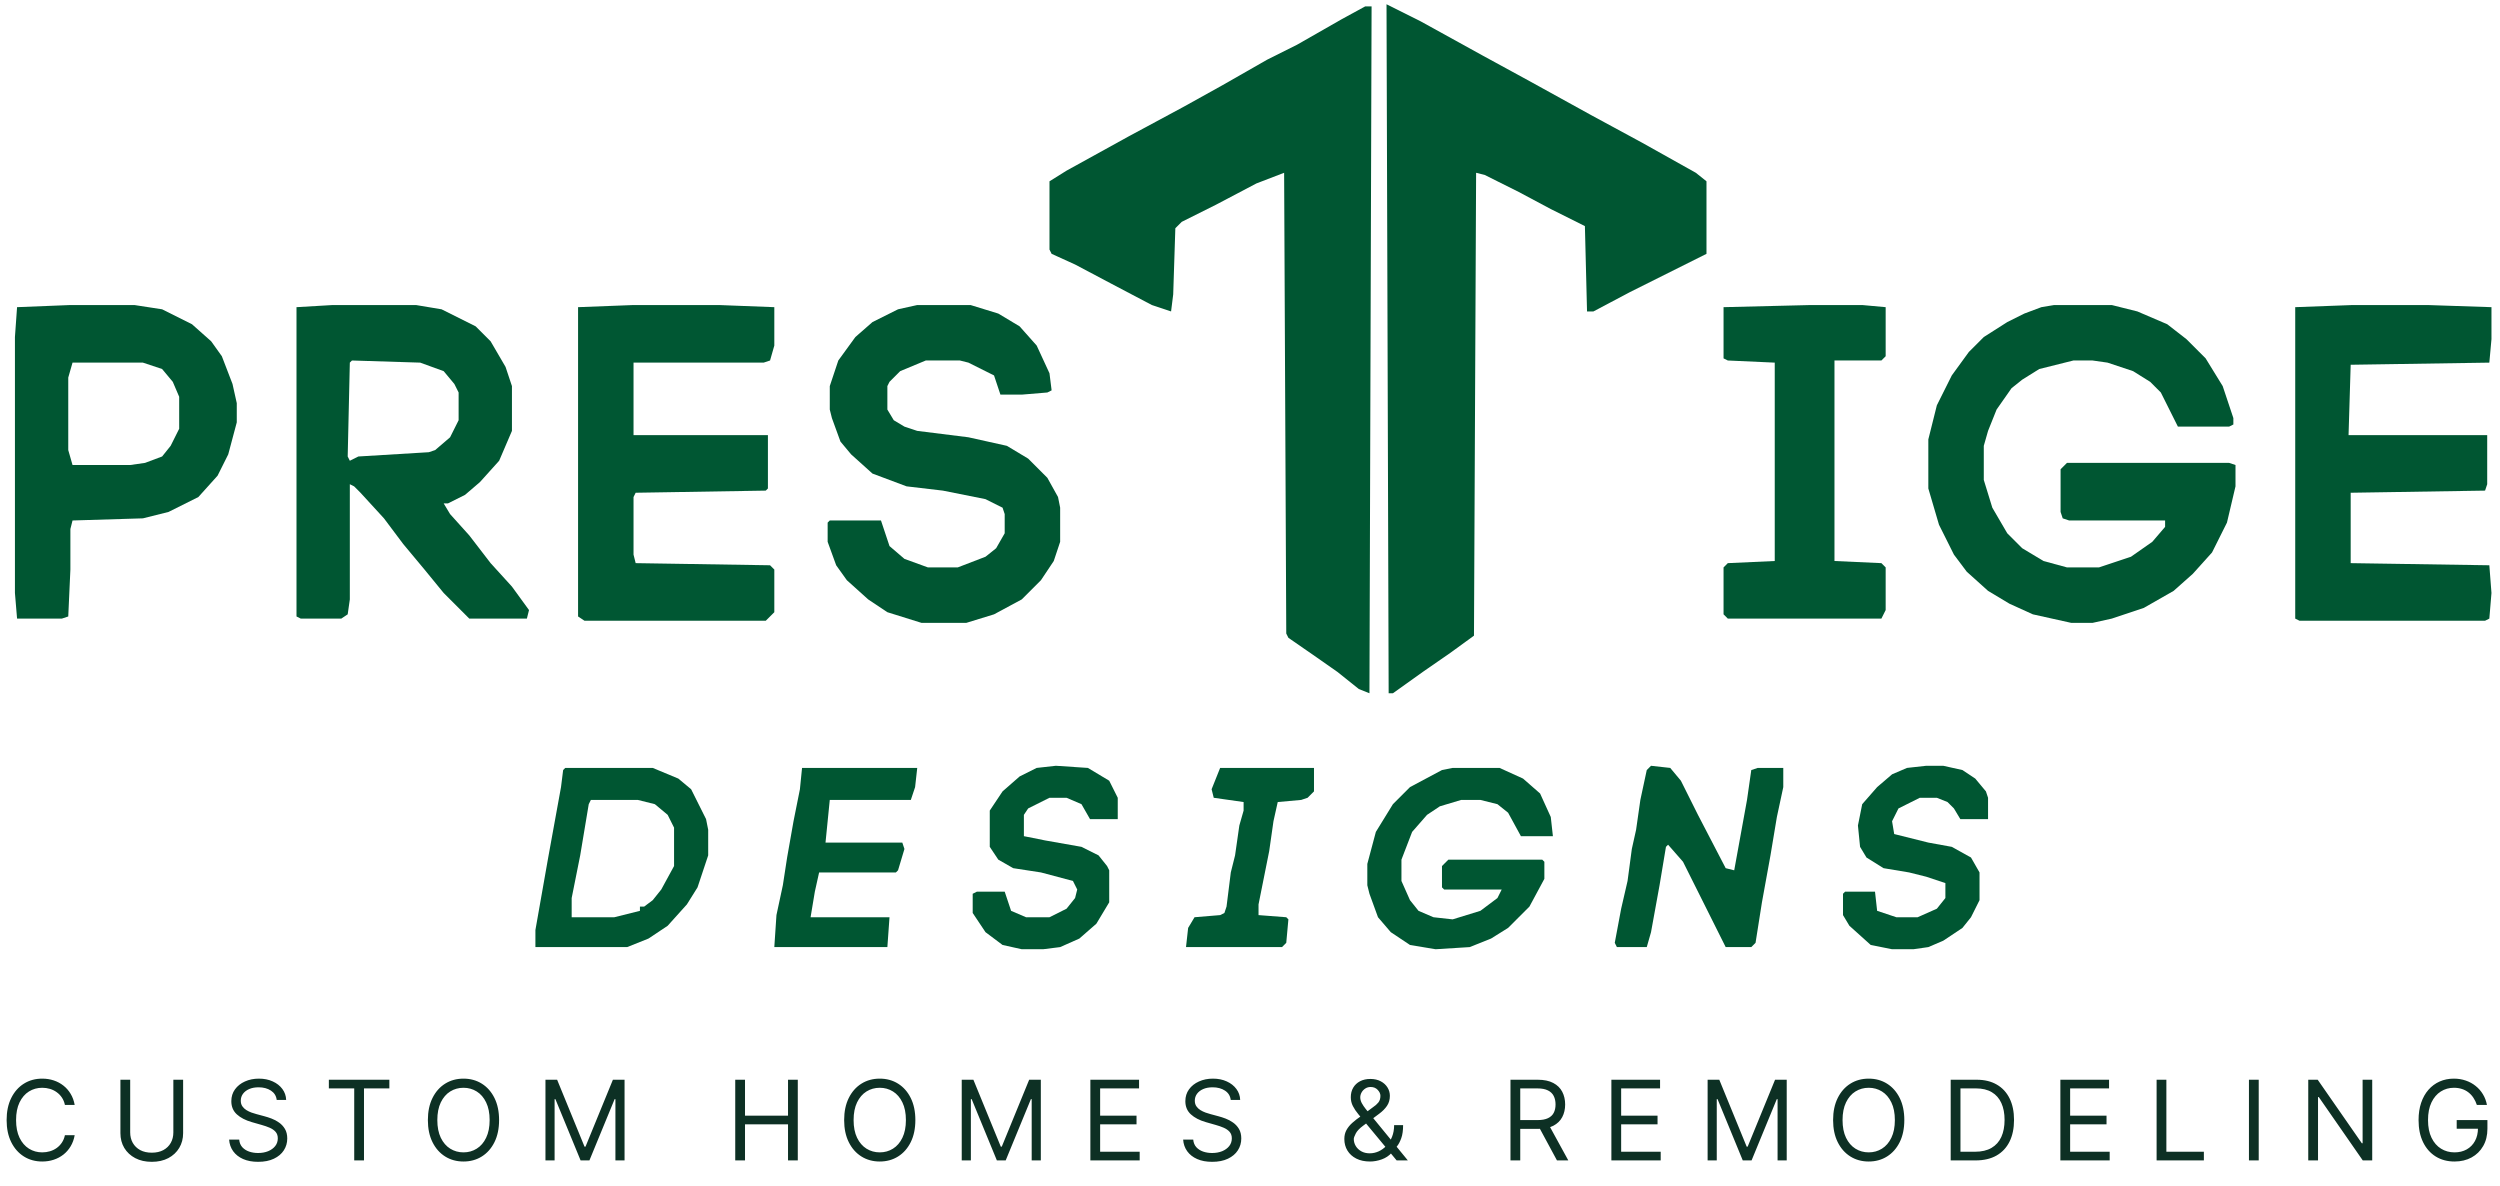 <svg width="293" height="139" viewBox="0 0 293 139" fill="none" xmlns="http://www.w3.org/2000/svg">
<path d="M162.5 0.5L166.5 2.5L173.75 6.5L179.25 9.5L186.5 13.5L192.5 16.75L198.75 20.25L200 21.25V29.75L191 34.25L186.75 36.5H186L185.75 26.5L181.75 24.5L178 22.5L174 20.5L173 20.25L172.75 74.5L170 76.5L166.75 78.75L163.25 81.25H162.75L162.5 0.5Z" fill="#005632"/>
<path d="M160 0.75H160.75L160.5 81.25L159.25 80.75L156.75 78.75L154.25 77L151 74.75L150.75 74.25L150.5 20.25L147.25 21.5L142.5 24L138.5 26L137.75 26.75L137.5 34.5L137.25 36.5L135 35.75L130.25 33.25L126 31L123.25 29.75L123 29.25V21.25L125 20L132.25 16L138.75 12.5L143.25 10L148.5 7L152 5.25L157.25 2.25L160 0.75Z" fill="#005632"/>
<path d="M240.75 35.75H247.5L250.5 36.5L254 38L256.25 39.75L258.5 42L260.5 45.25L261.75 49V49.75L261.25 50H255.25L253.25 46L252 44.75L250 43.5L247 42.5L245.25 42.25H243L239 43.25L237 44.5L235.75 45.5L234 48L233 50.5L232.5 52.25V56.25L233.5 59.5L235.25 62.5L237 64.25L239.5 65.75L242.25 66.5H246L249.75 65.25L252.25 63.5L253.75 61.75V61H242.5L241.75 60.75L241.5 60V55L242.25 54.25H261.25L262 54.5V57L261 61.25L259.25 64.75L257 67.25L254.75 69.25L251.25 71.25L247.5 72.5L245.25 73H242.75L238.25 72L235.5 70.75L233 69.25L230.5 67L229 65L227.25 61.5L226 57.25V51.5L227 47.5L228.75 44L230.75 41.25L232.5 39.5L235.25 37.75L237.25 36.75L239.25 36L240.75 35.75Z" fill="#005632"/>
<path d="M275.75 35.75H284.5L292 36V39.75L291.75 42.5L275.5 42.75L275.25 51H291.5V56.75L291.25 57.5L275.5 57.75V66L291.75 66.25L292 69.5L291.75 72.5L291.25 72.75H269.5L269 72.5V36L275.75 35.75Z" fill="#005632"/>
<path d="M74.25 35.75H84.25L90.75 36V40.5L90.25 42.25L89.5 42.5H74.25V51H90V57.25L89.75 57.5L74.5 57.75L74.25 58.25V65L74.5 66L90.25 66.25L90.75 66.75V71.75L89.75 72.75H68.5L67.75 72.25V36L74.25 35.75Z" fill="#005733"/>
<path d="M107.5 35.75H113.75L117 36.75L119.5 38.25L121.5 40.5L123 43.75L123.25 45.75L122.75 46L119.75 46.25H117.25L116.5 44L113.5 42.5L112.5 42.25H108.5L105.5 43.5L104.25 44.75L104 45.25V48L104.75 49.25L106 50L107.5 50.5L113.5 51.25L118 52.25L120.5 53.75L122.75 56L124 58.25L124.25 59.5V63.5L123.5 65.75L122 68L119.75 70.25L116.5 72L113.25 73H108L104 71.75L101.75 70.25L99.25 68L98 66.25L97 63.5V61.25L97.25 61H103.25L104.25 64L106 65.5L108.75 66.5H112.25L115.5 65.25L116.75 64.25L117.75 62.5V60.25L117.5 59.5L115.5 58.5L110.5 57.5L106.25 57L102.25 55.5L99.75 53.25L98.5 51.75L97.5 49L97.25 48V45.25L98.25 42.25L100.25 39.5L102.25 37.75L105.25 36.25L107.5 35.75Z" fill="#005632"/>
<path d="M212.25 35.75H218.25L221 36V41.75L220.5 42.25H215V65.75L220.5 66L221 66.5V71.5L220.5 72.5H202.5L202 72V66.5L202.5 66L208 65.75V42.5L202.5 42.25L202 42V36L212.25 35.75Z" fill="#005733"/>
<path d="M170.25 90H175.75L178.5 91.25L180.5 93L181.75 95.75L182 98H178.25L176.75 95.25L175.5 94.25L173.5 93.75H171.25L168.75 94.5L167.25 95.5L165.5 97.5L164.25 100.75V103.25L165.25 105.5L166.25 106.75L168 107.5L170.25 107.75L173.5 106.75L175.5 105.25L176 104.25H169.25L169 104V101.5L169.75 100.75H180.75L181 101V103L179.25 106.25L176.75 108.75L174.75 110L172.25 111L168.25 111.25L165.25 110.75L163 109.25L161.5 107.5L160.5 104.75L160.25 103.75V101.25L161.25 97.5L163.25 94.25L165.25 92.25L169 90.25L170.25 90Z" fill="#005632"/>
<path d="M193.5 89.75L195.75 90L197 91.5L199 95.5L202.25 101.75L203.25 102L204.75 93.75L205.25 90.25L206 90H209V92.25L208.25 95.75L207.5 100.25L206.5 105.75L205.75 110.5L205.25 111H202.25L197.25 101L195.5 99L195.25 99.25L194.5 103.75L193.5 109.25L193 111H189.5L189.25 110.5L190 106.5L190.75 103.25L191.25 99.5L191.75 97.25L192.25 93.75L193 90.25L193.5 89.75Z" fill="#005632"/>
<path d="M225.75 89.75H227.75L230 90.25L231.5 91.25L232.75 92.75L233 93.5V96H229.75L229 94.75L228.25 94L227 93.5H225L222.5 94.75L221.75 96.25L222 97.75L226 98.75L228.75 99.25L231 100.5L232 102.25V105.5L231 107.5L230 108.75L227.75 110.25L226 111L224.25 111.25H221.75L219.25 110.75L216.75 108.5L216 107.25V104.75L216.25 104.5H219.75L220 106.75L222.25 107.5H224.75L227 106.5L228 105.25V103.5L225.75 102.75L223.75 102.25L220.75 101.75L218.75 100.5L218 99.25L217.75 96.75L218.25 94.25L220 92.25L221.75 90.75L223.5 90L225.75 89.75Z" fill="#005632"/>
<path d="M123.75 89.75L127.5 90L130 91.5L131 93.5V96H127.75L126.75 94.25L125 93.5H123L120.5 94.75L120 95.5V98L122.5 98.5L126.75 99.25L128.75 100.25L129.75 101.5L130 102V105.75L128.5 108.25L126.5 110L124.25 111L122.25 111.25H119.75L117.5 110.75L115.5 109.25L114 107V104.75L114.5 104.5H117.75L118.5 106.75L120.25 107.5H123L125 106.5L126 105.25L126.25 104.25L125.75 103.25L122 102.25L118.75 101.75L117 100.75L116 99.25V95L117.5 92.75L119.5 91L121.5 90L123.75 89.75Z" fill="#005632"/>
<path d="M94 90H107.5L107.25 92.25L106.75 93.75H97.25L96.75 98.75H105.75L106 99.5L105.25 102L105 102.25H96L95.5 104.5L95 107.5H104.25L104 111H90.75L91 107.25L91.75 103.75L92.25 100.5L93 96.25L93.75 92.5L94 90Z" fill="#005632"/>
<path fill-rule="evenodd" clip-rule="evenodd" d="M15.75 35.75H8.25L2 36L1.75 39.5V69.5L2 72.5H7.25L8 72.25L8.25 66.75V62L8.5 61L16.75 60.75L19.75 60L23.25 58.25L25.5 55.75L26.75 53.25L27.75 49.5V47.25L27.25 45L26 41.75L24.75 40L22.5 38L19 36.25L15.75 35.75ZM16.75 42.5H8.5L8 44.25V52.75L8.5 54.5H15.25L17 54.25L19 53.5L20 52.25L21 50.25V46.5L20.25 44.75L19 43.25L16.75 42.5Z" fill="#005632"/>
<path d="M143 90H154V92.75L153.25 93.5L152.5 93.75L149.75 94L149.25 96.25L148.75 99.75L147.5 106V107.25L150.75 107.5L151 107.75L150.75 110.5L150.25 111H139L139.25 108.75L140 107.5L143 107.25L143.5 107L143.75 106.25L144.25 102.25L144.75 100.25L145.25 96.75L145.75 95V94L142.25 93.5L142 92.5L143 90Z" fill="#005733"/>
<path fill-rule="evenodd" clip-rule="evenodd" d="M76.5 90H66.25L66 90.25L65.75 92.25L64.25 100.5L62.75 109V111H73.5L76 110L78.25 108.5L80.5 106L81.75 104L83 100.25V97.25L82.75 96L81 92.5L79.5 91.25L76.5 90ZM74.75 93.75H69.25L69 94.25L68 100.25L67 105.25V107.5H72L75 106.75V106.25H75.5L76.5 105.5L77.5 104.25L79 101.5V97L78.25 95.5L76.75 94.25L74.75 93.75Z" fill="#005632"/>
<path fill-rule="evenodd" clip-rule="evenodd" d="M48.75 35.75H39L34.75 36V72.25L35.25 72.5H40L40.75 72L41 70.25V56.75L41.5 57L42.25 57.75L45 60.75L47.25 63.75L49.75 66.75L52 69.5L55 72.5H61.75L62 71.5L60 68.75L57.5 66L55 62.75L52.75 60.25L52 59H52.5L54.5 58L56.25 56.5L58.5 54L60 50.5V45.25L59.25 43L57.5 40L55.75 38.25L51.75 36.25L48.75 35.75ZM49.25 42.5L41.25 42.25L41 42.5L40.75 53.5L41 54L42 53.5L50.25 53L51 52.75L52.75 51.25L53.75 49.25V46L53.25 45L52 43.5L49.25 42.5Z" fill="#005632"/>
<path d="M8.753 129.5H7.608C7.54 129.171 7.422 128.881 7.252 128.632C7.086 128.383 6.883 128.174 6.643 128.004C6.406 127.832 6.143 127.703 5.854 127.616C5.564 127.53 5.263 127.487 4.949 127.487C4.376 127.487 3.858 127.632 3.393 127.921C2.931 128.21 2.564 128.637 2.29 129.2C2.019 129.763 1.884 130.454 1.884 131.273C1.884 132.091 2.019 132.782 2.29 133.346C2.564 133.909 2.931 134.335 3.393 134.624C3.858 134.914 4.376 135.058 4.949 135.058C5.263 135.058 5.564 135.015 5.854 134.929C6.143 134.843 6.406 134.715 6.643 134.546C6.883 134.373 7.086 134.163 7.252 133.913C7.422 133.661 7.54 133.372 7.608 133.045H8.753C8.667 133.529 8.51 133.961 8.282 134.343C8.054 134.724 7.771 135.049 7.433 135.317C7.094 135.581 6.714 135.783 6.292 135.922C5.874 136.06 5.426 136.129 4.949 136.129C4.143 136.129 3.425 135.932 2.798 135.538C2.17 135.144 1.676 134.584 1.316 133.858C0.956 133.132 0.776 132.27 0.776 131.273C0.776 130.276 0.956 129.414 1.316 128.688C1.676 127.961 2.17 127.401 2.798 127.007C3.425 126.613 4.143 126.416 4.949 126.416C5.426 126.416 5.874 126.485 6.292 126.624C6.714 126.762 7.094 126.966 7.433 127.233C7.771 127.498 8.054 127.821 8.282 128.203C8.51 128.581 8.667 129.014 8.753 129.5ZM20.317 126.545H21.462V132.805C21.462 133.452 21.31 134.029 21.005 134.537C20.704 135.041 20.277 135.44 19.727 135.732C19.176 136.022 18.529 136.166 17.788 136.166C17.046 136.166 16.4 136.022 15.849 135.732C15.298 135.44 14.87 135.041 14.565 134.537C14.264 134.029 14.113 133.452 14.113 132.805V126.545H15.258V132.713C15.258 133.175 15.359 133.586 15.562 133.946C15.766 134.303 16.055 134.584 16.43 134.79C16.809 134.994 17.261 135.095 17.788 135.095C18.314 135.095 18.766 134.994 19.145 134.79C19.523 134.584 19.813 134.303 20.013 133.946C20.216 133.586 20.317 133.175 20.317 132.713V126.545ZM32.429 128.909C32.374 128.441 32.149 128.078 31.755 127.82C31.361 127.561 30.878 127.432 30.305 127.432C29.887 127.432 29.521 127.5 29.207 127.635C28.896 127.77 28.653 127.957 28.477 128.194C28.305 128.431 28.219 128.7 28.219 129.001C28.219 129.254 28.279 129.471 28.399 129.652C28.522 129.831 28.679 129.98 28.87 130.1C29.061 130.217 29.261 130.314 29.47 130.391C29.679 130.465 29.872 130.525 30.047 130.571L31.007 130.83C31.253 130.894 31.527 130.983 31.829 131.097C32.134 131.211 32.425 131.367 32.702 131.564C32.981 131.757 33.212 132.007 33.394 132.311C33.575 132.616 33.666 132.99 33.666 133.433C33.666 133.944 33.532 134.406 33.265 134.818C33 135.231 32.612 135.558 32.101 135.801C31.593 136.045 30.976 136.166 30.25 136.166C29.573 136.166 28.987 136.057 28.491 135.838C27.999 135.62 27.611 135.315 27.328 134.924C27.048 134.533 26.889 134.08 26.852 133.562H28.034C28.065 133.92 28.185 134.215 28.394 134.449C28.607 134.68 28.874 134.852 29.198 134.966C29.524 135.077 29.875 135.132 30.25 135.132C30.687 135.132 31.079 135.061 31.427 134.92C31.775 134.775 32.05 134.575 32.254 134.32C32.457 134.061 32.558 133.759 32.558 133.415C32.558 133.101 32.471 132.845 32.295 132.648C32.12 132.451 31.889 132.291 31.603 132.168C31.317 132.045 31.007 131.937 30.675 131.845L29.512 131.513C28.773 131.3 28.188 130.997 27.757 130.603C27.326 130.209 27.111 129.694 27.111 129.057C27.111 128.527 27.254 128.066 27.54 127.672C27.829 127.275 28.217 126.967 28.704 126.749C29.193 126.527 29.739 126.416 30.342 126.416C30.952 126.416 31.494 126.525 31.967 126.744C32.441 126.959 32.817 127.255 33.094 127.63C33.374 128.006 33.522 128.432 33.537 128.909H32.429ZM38.542 127.561V126.545H45.633V127.561H42.66V136H41.515V127.561H38.542ZM58.493 131.273C58.493 132.27 58.313 133.132 57.953 133.858C57.593 134.584 57.099 135.144 56.471 135.538C55.843 135.932 55.126 136.129 54.32 136.129C53.514 136.129 52.797 135.932 52.169 135.538C51.541 135.144 51.047 134.584 50.687 133.858C50.327 133.132 50.147 132.27 50.147 131.273C50.147 130.276 50.327 129.414 50.687 128.688C51.047 127.961 51.541 127.401 52.169 127.007C52.797 126.613 53.514 126.416 54.32 126.416C55.126 126.416 55.843 126.613 56.471 127.007C57.099 127.401 57.593 127.961 57.953 128.688C58.313 129.414 58.493 130.276 58.493 131.273ZM57.385 131.273C57.385 130.454 57.248 129.763 56.974 129.2C56.704 128.637 56.336 128.21 55.871 127.921C55.409 127.632 54.892 127.487 54.32 127.487C53.748 127.487 53.229 127.632 52.764 127.921C52.303 128.21 51.935 128.637 51.661 129.2C51.39 129.763 51.255 130.454 51.255 131.273C51.255 132.091 51.39 132.782 51.661 133.346C51.935 133.909 52.303 134.335 52.764 134.624C53.229 134.914 53.748 135.058 54.32 135.058C54.892 135.058 55.409 134.914 55.871 134.624C56.336 134.335 56.704 133.909 56.974 133.346C57.248 132.782 57.385 132.091 57.385 131.273ZM63.928 126.545H65.295L68.508 134.393H68.619L71.832 126.545H73.198V136H72.127V128.817H72.035L69.08 136H68.046L65.092 128.817H64.999V136H63.928V126.545ZM86.17 136V126.545H87.315V130.756H92.356V126.545H93.501V136H92.356V131.771H87.315V136H86.17ZM107.28 131.273C107.28 132.27 107.1 133.132 106.74 133.858C106.38 134.584 105.886 135.144 105.258 135.538C104.63 135.932 103.913 136.129 103.107 136.129C102.301 136.129 101.584 135.932 100.956 135.538C100.328 135.144 99.834 134.584 99.474 133.858C99.114 133.132 98.934 132.27 98.934 131.273C98.934 130.276 99.114 129.414 99.474 128.688C99.834 127.961 100.328 127.401 100.956 127.007C101.584 126.613 102.301 126.416 103.107 126.416C103.913 126.416 104.63 126.613 105.258 127.007C105.886 127.401 106.38 127.961 106.74 128.688C107.1 129.414 107.28 130.276 107.28 131.273ZM106.172 131.273C106.172 130.454 106.035 129.763 105.761 129.2C105.491 128.637 105.123 128.21 104.658 127.921C104.196 127.632 103.679 127.487 103.107 127.487C102.535 127.487 102.016 127.632 101.551 127.921C101.09 128.21 100.722 128.637 100.448 129.2C100.177 129.763 100.042 130.454 100.042 131.273C100.042 132.091 100.177 132.782 100.448 133.346C100.722 133.909 101.09 134.335 101.551 134.624C102.016 134.914 102.535 135.058 103.107 135.058C103.679 135.058 104.196 134.914 104.658 134.624C105.123 134.335 105.491 133.909 105.761 133.346C106.035 132.782 106.172 132.091 106.172 131.273ZM112.715 126.545H114.082L117.295 134.393H117.406L120.619 126.545H121.985V136H120.914V128.817H120.822L117.867 136H116.833L113.879 128.817H113.786V136H112.715V126.545ZM127.791 136V126.545H133.497V127.561H128.936V130.756H133.201V131.771H128.936V134.984H133.571V136H127.791ZM144.241 128.909C144.185 128.441 143.961 128.078 143.567 127.82C143.173 127.561 142.69 127.432 142.117 127.432C141.699 127.432 141.332 127.5 141.018 127.635C140.708 127.77 140.464 127.957 140.289 128.194C140.117 128.431 140.031 128.7 140.031 129.001C140.031 129.254 140.091 129.471 140.211 129.652C140.334 129.831 140.491 129.98 140.681 130.1C140.872 130.217 141.072 130.314 141.282 130.391C141.491 130.465 141.683 130.525 141.859 130.571L142.819 130.83C143.065 130.894 143.339 130.983 143.641 131.097C143.945 131.211 144.236 131.367 144.513 131.564C144.793 131.757 145.024 132.007 145.206 132.311C145.387 132.616 145.478 132.99 145.478 133.433C145.478 133.944 145.344 134.406 145.076 134.818C144.812 135.231 144.424 135.558 143.913 135.801C143.405 136.045 142.788 136.166 142.062 136.166C141.385 136.166 140.798 136.057 140.303 135.838C139.81 135.62 139.423 135.315 139.14 134.924C138.859 134.533 138.701 134.08 138.664 133.562H139.846C139.877 133.92 139.997 134.215 140.206 134.449C140.418 134.68 140.686 134.852 141.009 134.966C141.335 135.077 141.686 135.132 142.062 135.132C142.499 135.132 142.891 135.061 143.239 134.92C143.587 134.775 143.862 134.575 144.065 134.32C144.268 134.061 144.37 133.759 144.37 133.415C144.37 133.101 144.282 132.845 144.107 132.648C143.931 132.451 143.701 132.291 143.414 132.168C143.128 132.045 142.819 131.937 142.487 131.845L141.323 131.513C140.585 131.3 140 130.997 139.569 130.603C139.138 130.209 138.923 129.694 138.923 129.057C138.923 128.527 139.066 128.066 139.352 127.672C139.641 127.275 140.029 126.967 140.515 126.749C141.005 126.527 141.551 126.416 142.154 126.416C142.763 126.416 143.305 126.525 143.779 126.744C144.253 126.959 144.629 127.255 144.906 127.63C145.186 128.006 145.333 128.432 145.349 128.909H144.241ZM160.566 136.129C159.945 136.129 159.409 136.015 158.96 135.788C158.511 135.56 158.164 135.248 157.921 134.85C157.678 134.453 157.556 134 157.556 133.489C157.556 133.095 157.64 132.745 157.806 132.441C157.975 132.133 158.207 131.848 158.503 131.587C158.801 131.322 159.145 131.057 159.532 130.793L160.899 129.777C161.167 129.602 161.38 129.414 161.541 129.214C161.704 129.014 161.785 128.752 161.785 128.429C161.785 128.189 161.679 127.957 161.467 127.732C161.257 127.507 160.982 127.395 160.64 127.395C160.4 127.395 160.188 127.456 160.003 127.58C159.822 127.7 159.679 127.853 159.574 128.041C159.472 128.226 159.422 128.417 159.422 128.614C159.422 128.835 159.482 129.06 159.602 129.288C159.725 129.512 159.88 129.743 160.068 129.98C160.259 130.214 160.456 130.454 160.659 130.7L164.998 136H163.687L160.105 131.679C159.772 131.279 159.471 130.916 159.2 130.589C158.929 130.263 158.714 129.942 158.554 129.625C158.394 129.308 158.314 128.964 158.314 128.595C158.314 128.17 158.407 127.798 158.595 127.478C158.786 127.155 159.052 126.904 159.394 126.725C159.739 126.544 160.142 126.453 160.603 126.453C161.077 126.453 161.485 126.545 161.827 126.73C162.168 126.912 162.431 127.153 162.616 127.455C162.801 127.753 162.893 128.078 162.893 128.429C162.893 128.881 162.781 129.274 162.556 129.606C162.331 129.939 162.025 130.248 161.637 130.534L159.754 131.938C159.329 132.251 159.041 132.556 158.891 132.852C158.74 133.147 158.664 133.359 158.664 133.489C158.664 133.784 158.741 134.06 158.895 134.315C159.049 134.57 159.266 134.777 159.546 134.934C159.826 135.091 160.154 135.169 160.53 135.169C160.887 135.169 161.234 135.094 161.573 134.943C161.911 134.789 162.218 134.567 162.492 134.278C162.768 133.989 162.987 133.641 163.147 133.235C163.31 132.828 163.392 132.371 163.392 131.864H164.444C164.444 132.491 164.372 133.004 164.227 133.401C164.083 133.798 163.92 134.109 163.738 134.333C163.556 134.558 163.41 134.726 163.299 134.837C163.262 134.883 163.229 134.929 163.198 134.975C163.167 135.021 163.133 135.067 163.096 135.114C162.792 135.455 162.407 135.711 161.942 135.88C161.477 136.046 161.019 136.129 160.566 136.129ZM177.028 136V126.545H180.223C180.962 126.545 181.568 126.672 182.042 126.924C182.516 127.173 182.867 127.516 183.094 127.953C183.322 128.391 183.436 128.888 183.436 129.445C183.436 130.002 183.322 130.496 183.094 130.926C182.867 131.357 182.517 131.696 182.046 131.942C181.576 132.185 180.974 132.307 180.241 132.307H177.656V131.273H180.204C180.709 131.273 181.115 131.199 181.423 131.051C181.734 130.903 181.959 130.694 182.097 130.423C182.239 130.149 182.31 129.823 182.31 129.445C182.31 129.066 182.239 128.735 182.097 128.452C181.956 128.169 181.729 127.95 181.419 127.797C181.108 127.64 180.697 127.561 180.186 127.561H178.173V136H177.028ZM181.479 131.753L183.805 136H182.476L180.186 131.753H181.479ZM188.854 136V126.545H194.56V127.561H189.999V130.756H194.264V131.771H189.999V134.984H194.634V136H188.854ZM200.133 126.545H201.5L204.713 134.393H204.824L208.037 126.545H209.403V136H208.332V128.817H208.24L205.285 136H204.251L201.297 128.817H201.204V136H200.133V126.545ZM223.186 131.273C223.186 132.27 223.006 133.132 222.646 133.858C222.286 134.584 221.792 135.144 221.164 135.538C220.536 135.932 219.819 136.129 219.013 136.129C218.206 136.129 217.489 135.932 216.861 135.538C216.234 135.144 215.74 134.584 215.379 133.858C215.019 133.132 214.839 132.27 214.839 131.273C214.839 130.276 215.019 129.414 215.379 128.688C215.74 127.961 216.234 127.401 216.861 127.007C217.489 126.613 218.206 126.416 219.013 126.416C219.819 126.416 220.536 126.613 221.164 127.007C221.792 127.401 222.286 127.961 222.646 128.688C223.006 129.414 223.186 130.276 223.186 131.273ZM222.078 131.273C222.078 130.454 221.941 129.763 221.667 129.2C221.396 128.637 221.029 128.21 220.564 127.921C220.102 127.632 219.585 127.487 219.013 127.487C218.44 127.487 217.922 127.632 217.457 127.921C216.995 128.21 216.627 128.637 216.354 129.2C216.083 129.763 215.947 130.454 215.947 131.273C215.947 132.091 216.083 132.782 216.354 133.346C216.627 133.909 216.995 134.335 217.457 134.624C217.922 134.914 218.44 135.058 219.013 135.058C219.585 135.058 220.102 134.914 220.564 134.624C221.029 134.335 221.396 133.909 221.667 133.346C221.941 132.782 222.078 132.091 222.078 131.273ZM231.539 136H228.621V126.545H231.668C232.585 126.545 233.37 126.735 234.022 127.113C234.675 127.489 235.175 128.029 235.523 128.734C235.87 129.435 236.044 130.276 236.044 131.254C236.044 132.239 235.869 133.087 235.518 133.798C235.167 134.506 234.656 135.051 233.985 135.432C233.314 135.811 232.499 136 231.539 136ZM229.766 134.984H231.465C232.246 134.984 232.894 134.834 233.408 134.532C233.922 134.23 234.305 133.801 234.558 133.244C234.81 132.687 234.936 132.024 234.936 131.254C234.936 130.491 234.812 129.834 234.562 129.283C234.313 128.729 233.941 128.304 233.445 128.009C232.95 127.71 232.333 127.561 231.594 127.561H229.766V134.984ZM241.475 136V126.545H247.181V127.561H242.62V130.756H246.885V131.771H242.62V134.984H247.255V136H241.475ZM252.754 136V126.545H253.899V134.984H258.294V136H252.754ZM264.722 126.545V136H263.577V126.545H264.722ZM278.024 126.545V136H276.916L271.764 128.577H271.672V136H270.527V126.545H271.635L276.806 133.987H276.898V126.545H278.024ZM290.288 129.5C290.187 129.189 290.053 128.911 289.887 128.664C289.724 128.415 289.528 128.203 289.3 128.027C289.076 127.852 288.82 127.718 288.534 127.626C288.248 127.533 287.934 127.487 287.592 127.487C287.032 127.487 286.523 127.632 286.064 127.921C285.606 128.21 285.241 128.637 284.97 129.2C284.699 129.763 284.564 130.454 284.564 131.273C284.564 132.091 284.701 132.782 284.975 133.346C285.249 133.909 285.62 134.335 286.087 134.624C286.555 134.914 287.081 135.058 287.666 135.058C288.208 135.058 288.685 134.943 289.097 134.712C289.513 134.478 289.836 134.149 290.067 133.724C290.301 133.296 290.418 132.793 290.418 132.214L290.768 132.288H287.925V131.273H291.526V132.288C291.526 133.067 291.359 133.744 291.027 134.32C290.698 134.895 290.242 135.341 289.661 135.658C289.082 135.972 288.417 136.129 287.666 136.129C286.829 136.129 286.094 135.932 285.46 135.538C284.829 135.144 284.336 134.584 283.982 133.858C283.631 133.132 283.456 132.27 283.456 131.273C283.456 130.525 283.556 129.852 283.756 129.255C283.959 128.655 284.245 128.144 284.615 127.723C284.984 127.301 285.421 126.978 285.926 126.753C286.431 126.529 286.986 126.416 287.592 126.416C288.091 126.416 288.556 126.492 288.987 126.642C289.42 126.79 289.807 127.001 290.145 127.275C290.487 127.546 290.772 127.87 290.999 128.249C291.227 128.624 291.384 129.041 291.47 129.5H290.288Z" fill="#0D3024"/>
</svg>
